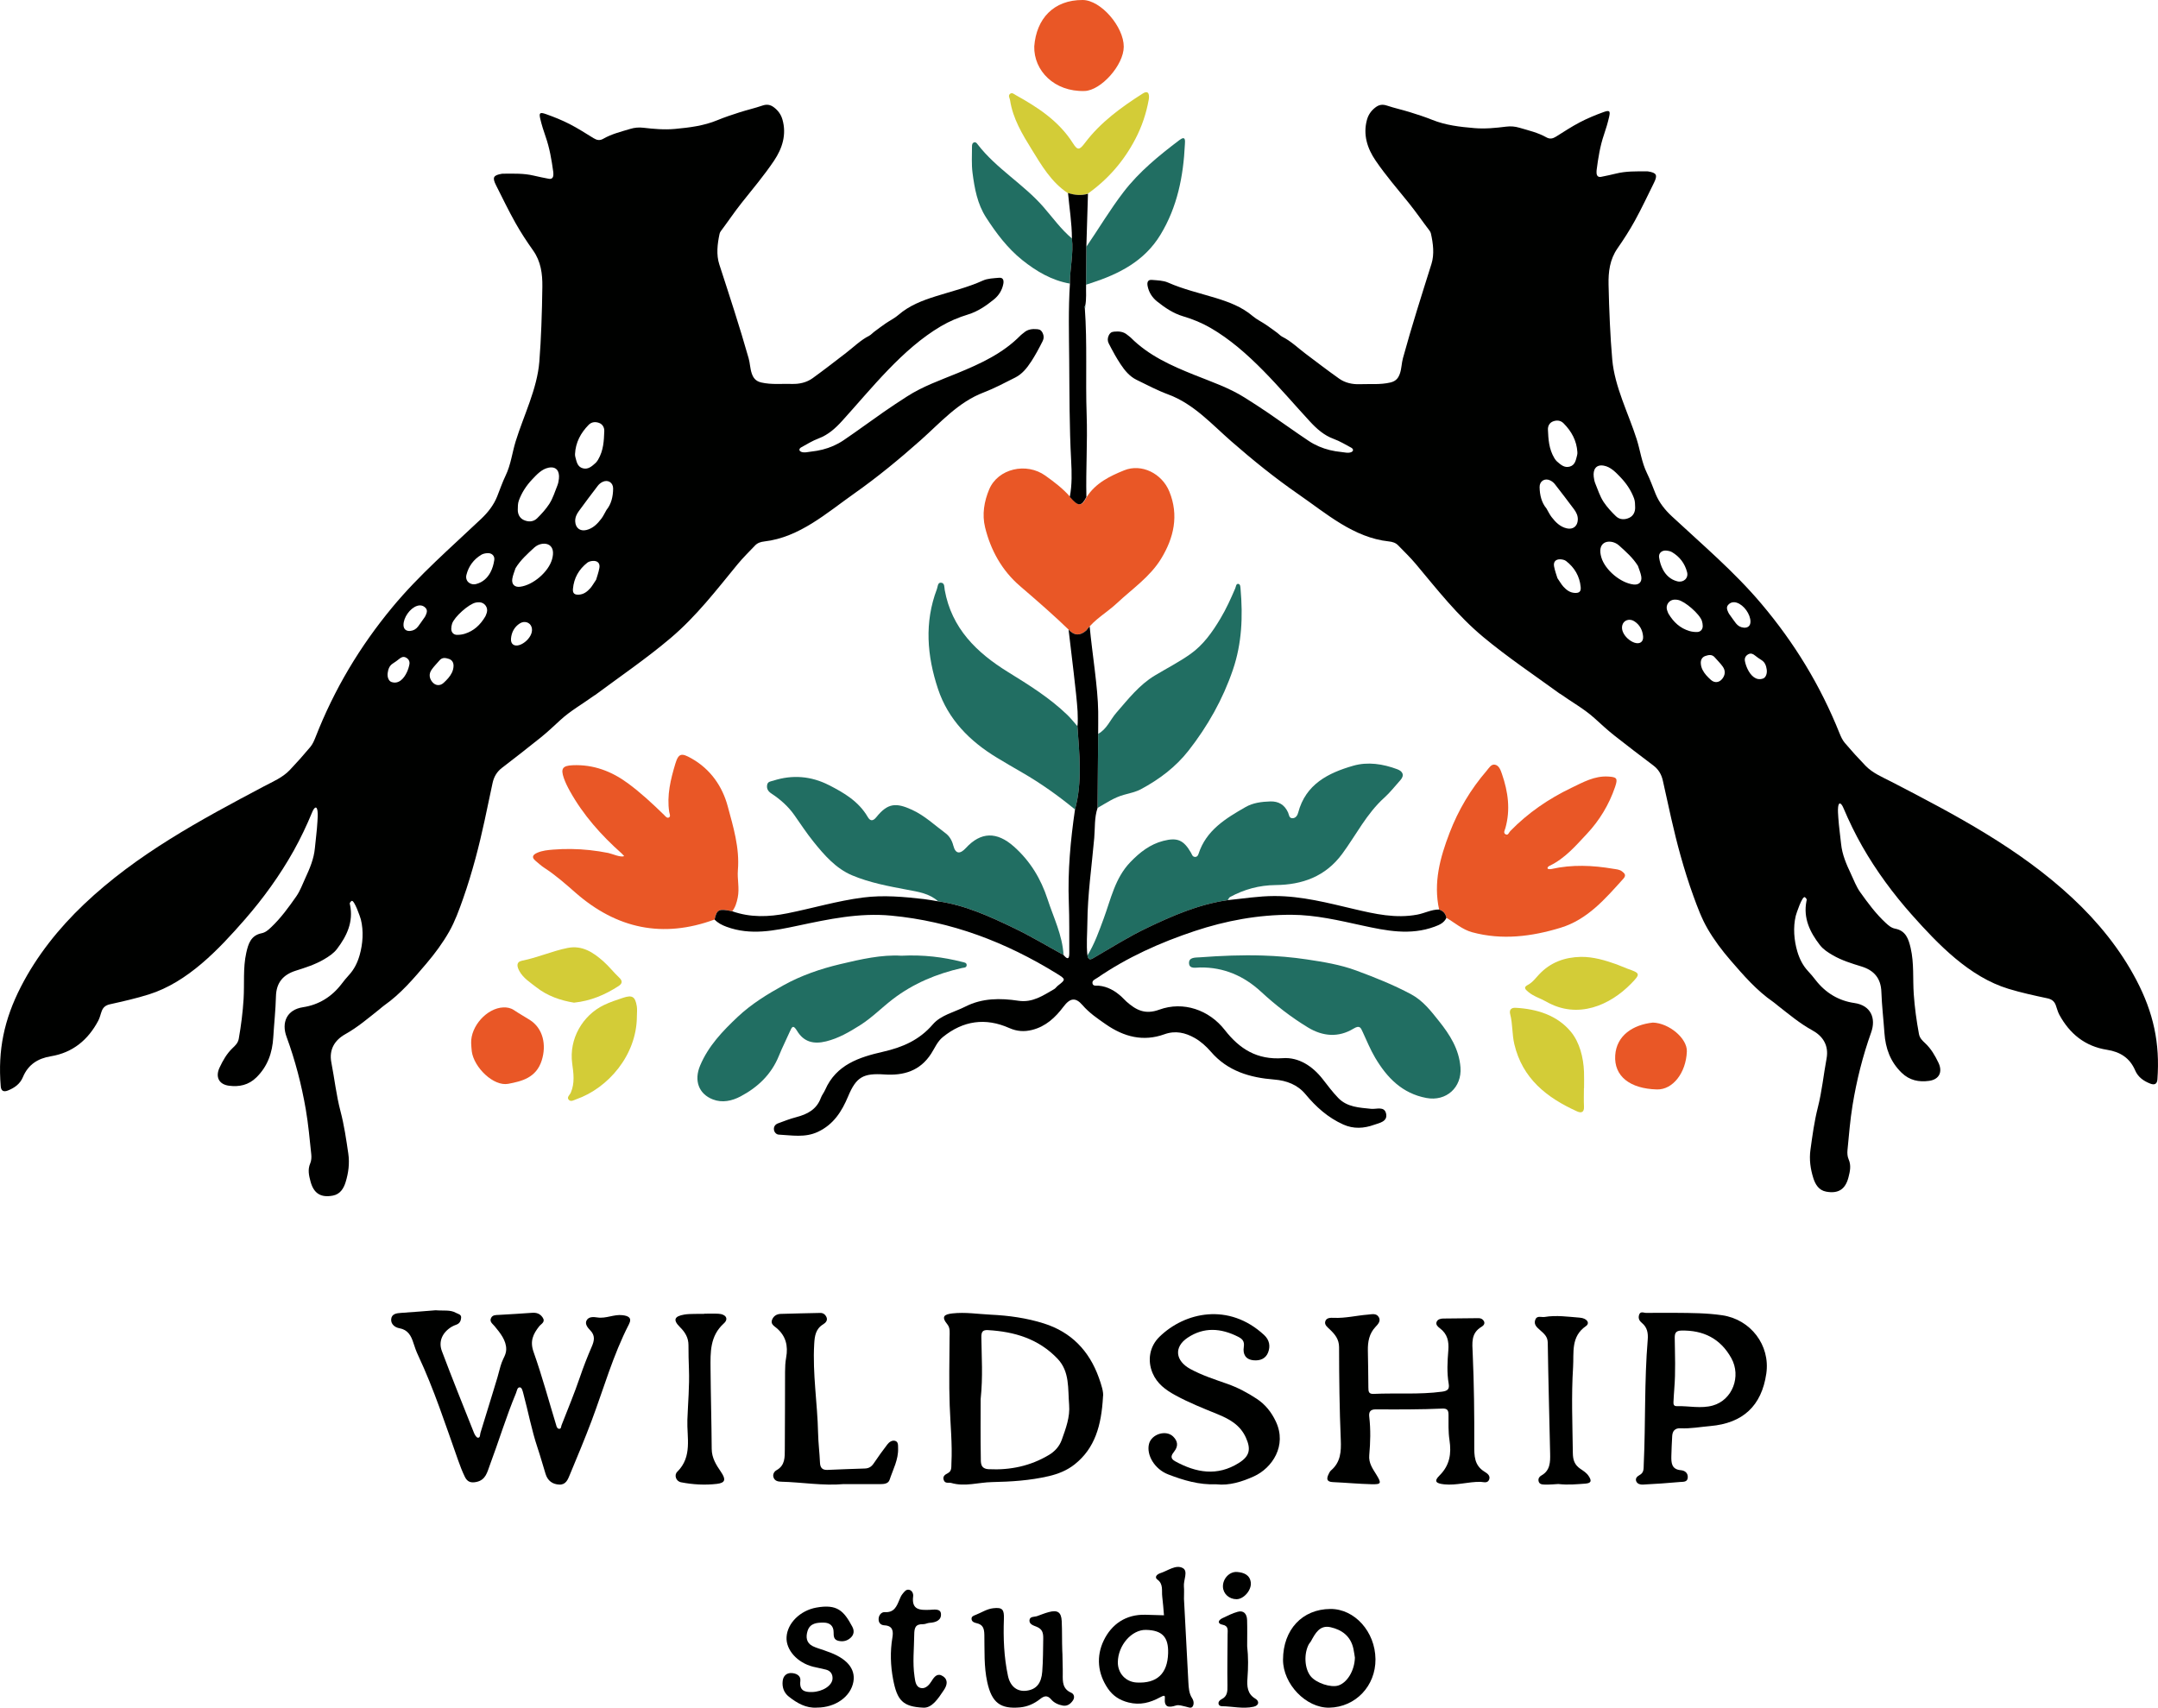 <?xml version="1.0" encoding="UTF-8"?><svg id="Layer_1" xmlns="http://www.w3.org/2000/svg" viewBox="0 0 2841.09 2248.58"><defs><style>.cls-1{fill:#e95726;}.cls-2{fill:#d3cc37;}.cls-3{fill:#000100;}.cls-4{fill:#216e62;}</style></defs><path class="cls-3" d="M573.56,1725.29c10.67.9,19.17-.9,26.74,3.4,2.7,1.53,7.15,1.91,6.81,6.4-.3,3.96-1.81,7.5-6.08,9.08-2.26.84-4.56,1.72-6.6,2.98-11.95,7.38-17.48,19.11-12.69,31.84,13.57,36.08,27.99,71.83,42.25,107.65,1.02,2.56,3.24,6.3,5.15,6.46,3.34.28,2.7-4.14,3.43-6.48,5.05-16.23,10.04-32.49,14.99-48.75,2.44-8.03,4.88-16.05,7.32-24.08,1.98-6.52,3.32-13.3,5.66-19.7,2.18-5.97,5.8-10.54,5.91-17.3.19-11.87-8.13-21.86-15.26-30.52-2.63-3.2-7.23-5.94-4.56-11.03,2.09-3.99,6.38-3.64,10.28-3.86,14.52-.82,29.05-1.66,43.55-2.73,5.8-.43,10.4,1.04,13.83,5.94,4.36,6.23-1.81,8.52-4.47,11.91-7.91,10.08-12.4,19.42-7.35,33.66,11.42,32.26,20.31,65.42,30.33,98.19.36,1.17,1.55,2.73,2.6,2.94,3.68.76,3.18-2.8,3.91-4.66,8.21-21.01,16.91-41.86,24.17-63.2,4.67-13.73,9.94-27.17,15.68-40.43,3.34-7.72,4.58-14.46-2.05-21.27-3.25-3.34-7.24-8.14-4.99-12.77,2.65-5.46,9.16-5.01,14.41-4.19,11.36,1.78,21.86-4.4,33.12-2.99,7.32.92,12.89,3.21,8.39,11.94-20.92,40.59-33.17,84.51-49.12,127.01-8.99,23.96-18.95,47.56-28.74,71.21-2.55,6.16-5.13,13.25-13.76,12.9-9.16-.37-15.39-5.14-18.14-14.01-3.57-11.52-6.78-23.17-10.61-34.6-7.78-23.22-12.2-47.31-18.57-70.89-.92-3.42-1.89-8.17-4.41-8.5-3.77-.49-4.05,4.44-5.33,7.51-13.05,31.27-22.78,63.74-34.67,95.42-3.17,8.45-5.12,18.81-17.08,21.5-7.46,1.68-12.25.18-15.54-6.53-3.59-7.32-6.42-14.86-9.16-22.59-16.37-46.18-31.51-92.86-52.36-137.35-2.46-5.25-4.48-10.76-6.22-16.3-3.02-9.63-7.21-17.53-18.58-19.56-5.98-1.06-11.29-5.45-10.74-11.89.62-7.12,7.11-7.92,13.28-8.32,15.94-1.03,31.85-2.39,45.27-3.43Z"/><path class="cls-3" d="M1856.33,1855.79c-7.1.05-14.2.07-21.28.07-7.91,0-15.81,0-23.72-.08-6.9-.07-9.46,2.97-8.66,9.75,2,16.87,1.51,33.81,0,50.65-.91,10.25,4.37,17.48,9.2,25.29,7.27,11.77,6.76,13.21-6.33,12.88-16.94-.43-33.85-2.04-50.79-2.79-8.48-.38-8.39-4.63-5.57-10.54.83-1.73,1.75-3.63,3.16-4.83,12.68-10.89,13.51-24.76,12.85-40.45-1.72-40.56-2.19-81.19-2.25-121.79-.02-10.68-5.47-16.98-12.11-23.38-3.14-3.03-7.45-6-6.05-10.67,1.52-5.07,7.25-4.8,11.29-4.63,15.15.65,29.81-3.07,44.74-4.25,5.24-.41,11.27-2.27,14.49,3.43,2.91,5.16-1.26,9.39-4.44,12.78-8.27,8.81-10.17,19.43-10,30.83.23,16.4.63,32.79.67,49.19.01,4.98.44,8.45,6.82,8.15,29.99-1.41,60.08,1.1,90.05-2.91,7.79-1.04,10.07-3.44,8.82-10.76-2.47-14.45-1.61-29.12-.45-43.52.97-12.18-1.16-21.68-11.09-29.22-2.48-1.89-5.86-4.64-4.29-8.44,1.38-3.36,5.14-4.33,8.57-4.38,15.53-.26,31.05-.29,46.58-.49,3.28-.04,5.77,1.42,7.14,4.04,1.7,3.28-.68,5.83-3.11,7.28-14.27,8.51-12.29,21.29-11.68,35.35,1.76,40.17,2.2,80.42,2.04,120.64-.06,13.97-.08,26.48,13.47,34.84,3.38,2.08,8.11,5.14,6.13,10.36-2.09,5.51-7.64,3.08-11.5,3.02-16-.21-31.58,4.97-47.65,3.29-11.42-1.19-13.66-4.27-6.22-11.64,13.59-13.48,15.83-28.81,13.13-46.66-1.66-10.93-1.22-22.21-1.27-33.34-.03-6.01-1.62-8.42-8.34-8.11-14.08.65-28.21.92-42.32,1.03Z"/><path class="cls-3" d="M1452.13,1839.42c-2.15,37.61-10.47,67.42-37.25,88.74-10.1,8.04-21.79,12.66-34.02,15.53-24.64,5.78-49.86,7.36-74.98,7.86-17.78.36-35.46,6.38-53.4,1.17-3.48-1.01-8.14,1.28-9.98-3.78-1.83-5.03,1.72-7.27,5.28-9.1,5.56-2.87,4.55-8.09,4.8-12.99,1.32-25.42-1.33-50.68-2.26-76.02-1.1-29.81-.29-59.7-.17-89.56.02-5.99,1.09-12.5-2.81-17.27-8.53-10.42-4.31-13.35,6.57-14.57,16.95-1.91,33.68.86,50.48,1.67,23.68,1.13,47.03,4.33,69.91,11.55,35.98,11.35,59.61,35.89,72.31,71.23,3.27,9.09,6.7,19.57,5.5,25.53ZM1291.06,1842.28c0,22.85-.28,49.68.2,76.49.12,6.75-1.08,15.24,10.46,15.8,28.25,1.38,54.77-4.14,79.24-18.76,7.61-4.54,13.77-11.16,16.89-19.89,5.32-14.91,11.06-30.02,9.69-46.16-1.77-20.93,1.07-43.46-15.13-60.54-25.08-26.44-56.94-35.78-91.66-37.78-6.97-.4-8.85,2.11-8.76,9.43.31,25.8,2.21,51.64-.93,81.4Z"/><path class="cls-3" d="M2206.52,1728.69c20.34.16,40.62.21,60.87,3.18,37.41,5.47,63.44,39.46,58.02,76.79-6.18,42.54-30.83,65.4-73.86,69.1-12.99,1.12-25.88,3.58-38.99,2.93-7.35-.36-10.67,3.44-11.05,10.32-.48,8.7-.93,17.4-1.11,26.1-.18,9.07.15,17.73,12.61,18.8,5.07.44,9.33,3.52,9,9.54-.35,6.42-6.1,5.6-9.95,5.95-16.35,1.49-32.75,2.6-49.15,3.43-3.15.16-7.11-.68-8.66-4.18-1.76-3.95,1.21-6.66,4.09-8.23,6.31-3.42,5.43-8.34,5.72-14.56,2.51-54.52.67-109.18,5.21-163.62.74-8.84-.55-16.42-7.61-22.21-3.33-2.73-4.98-5.83-3.9-10.12,1.51-6.05,6.21-3.09,9.56-3.14,13.06-.21,26.13-.08,39.2-.08ZM2204.3,1828.36c-.38,5.76-.87,11.52-1.09,17.28-.11,2.87-.09,6,4.23,5.88,15.89-.42,32.02,3.58,47.62-.83,25.75-7.28,37.67-38.36,24.25-62.45-14.33-25.72-36.77-36.9-65.91-36.21-7.57.18-8.63,3.89-8.55,10.01.28,22.1,1.27,44.22-.57,66.31Z"/><path class="cls-3" d="M1601.61,1954.46c-23.22.92-43.71-5.38-63.64-13.04-17.97-6.91-28.9-25.69-25.26-40.13,3.27-12.99,22.37-18.94,31.77-9.75,6.09,5.96,7.06,12.5,1.43,19.69-3.44,4.39-6.26,8.8,1.22,12.9,27.67,15.16,55.41,20.07,83.85,2.21,14.21-8.92,16.24-17.95,9.27-33.39-7.58-16.81-21.92-24.56-37.33-30.85-18.88-7.71-37.83-15.2-55.76-25.04-12.53-6.87-23.88-15.07-29.81-29.19-7-16.66-3.87-34.94,9.05-47.58,33.43-32.72,91.51-45.43,137.92-2.36,7.14,6.63,8.3,14.91,5.15,23-3.12,8-10.35,11.05-19.11,10.22-10.9-1.04-14.26-8.41-12.86-17.54,1.17-7.68-2.02-10.7-7.73-13.57-22.35-11.24-44.71-12.96-66.2,1.38-18.42,12.28-16.23,30.48,3.62,41.24,15.48,8.4,32.05,13.71,48.45,19.48,13.87,4.88,26.65,11.65,38.86,19.71,11.23,7.41,19.24,17.36,25.15,29.83,15.16,31.99-4.97,61.4-28.67,72.23-15.96,7.29-32.78,12.43-49.35,10.57Z"/><path class="cls-3" d="M1110.92,1954.17c-27.67,2.44-55.01-2.46-82.6-3.15-4.21-.11-7.89-1-9.68-4.98-1.92-4.27.52-8.41,3.66-10.14,11.57-6.39,10.84-17.35,10.94-27.74.32-33.89.15-67.79.33-101.68.03-6.28.29-12.66,1.42-18.81,2.83-15.53-.31-28.76-12.87-39.18-3.2-2.66-7.78-5.18-5.69-10.6,1.92-4.98,6.08-7.64,11.3-7.81,17.4-.57,34.81-.89,52.22-1.28,3.85-.09,6.61,2.21,8.04,5.24,2.05,4.32-.71,7.61-4.16,9.71-9.96,6.05-11.27,15.21-11.89,26-2.28,39.28,4.26,78.1,5.11,117.2.28,13.01,1.94,25.99,2.5,39.01.29,6.71,3.11,9.81,9.8,9.54,16.38-.66,32.77-1.39,49.16-1.84,5.39-.15,8.88-2.37,11.85-6.83,5.63-8.47,11.64-16.68,17.81-24.77,2.38-3.12,6.07-5.83,10.02-4.88,4.78,1.15,4.05,6.14,4.19,9.83.56,14.96-6.74,27.93-11.2,41.57-1.67,5.11-7.31,5.67-12.42,5.64-15.94-.08-31.88-.03-47.82-.03Z"/><path class="cls-3" d="M2051.5,1954.08c-4.4.22-11.16.93-17.89.72-3.03-.09-7.2-.2-8.04-4.66-.6-3.2.9-5.73,3.64-7.25,11.78-6.55,11.85-17.79,11.6-29.02-1.05-48.6-2.42-97.2-3.13-145.81-.12-8.2-4.83-11.83-9.92-16.44-3.71-3.36-8.75-7.04-6.66-13.4,2.18-6.65,8.13-3.39,12.49-4.12,15.46-2.59,30.87-.25,46.26.93,9.54.73,13.77,7.18,8.07,11.12-20.13,13.91-15.67,34.86-16.89,53.97-2.41,37.68-.78,75.41-.33,113.13.11,9.26,2.31,15.63,9.86,20.79,3.9,2.67,8.06,5.17,10.9,9.42,4.2,6.29,3.86,9.54-4.57,10.13-11.01.76-21.99,1.97-35.4.49Z"/><path class="cls-3" d="M927.02,1729.81c6.29,0,12.6-.28,18.88.06,9.7.53,13.74,6.69,7.12,12.66-18.49,16.68-17.73,38.04-17.56,59.48.27,35.28,1.29,70.56,1.53,105.84.08,11.96,5.91,21.09,12.2,30.27,6.74,9.84,5.83,14.45-5.31,15.76-15.68,1.84-31.69.94-47.22-2.08-6.87-1.33-9.37-9.57-5.05-13.83,20.28-19.99,12.51-45.37,13.35-68.43.8-22.11,2.86-44.27,2.06-66.46-.38-10.57-.65-21.15-.62-31.72.02-9.84-4.23-16.96-11.18-23.88-9.54-9.49-7.53-14.26,5.74-16.55,4.25-.73,8.65-.71,12.99-.84,4.36-.13,8.72-.03,13.08-.03v-.26Z"/><path class="cls-3" d="M1558.75,2105.23c1.87,35.55,3.82,72.7,5.79,109.85.39,7.26.8,14.69,4.86,20.93,2.48,3.81,2.63,7.94.83,10.9-2,3.3-6.31.79-9.46.21-4.27-.79-8.54-2.71-12.83-1.34-9.24,2.95-15.43,2.58-14.37-9.82.31-3.61-.85-3.99-6.23-1.06-13.13,7.15-26.3,10.68-41.65,6.83-11.65-2.92-20.47-8.73-26.92-18.08-13.78-19.97-15.74-42.66-5.68-63.54,10.34-21.46,29.14-34.55,54.8-33.88,8.18.21,16.35.47,24.52.7-.73-8.16-1.22-16.35-2.27-24.47-1.01-7.82,1.83-16.69-6.5-22.66-2.89-2.07-2.05-5.09,1.09-6.98.83-.5,1.7-.99,2.61-1.27,9.97-3.08,20.63-11.83,29.85-6.8,7.43,4.05.68,15.95,1.47,24.34.45,4.8.08,9.68.08,16.14ZM1537.87,2176.98c.66-21.44-7.78-30.36-29.17-30.83-18.75-.41-36.78,20.29-37.02,42.5-.16,14.64,10.39,26.03,24.83,26.81,26.6,1.42,40.54-11.55,41.36-38.48Z"/><path class="cls-3" d="M1810.86,2184.65c.36,35.3-26.22,63.25-60.8,63.92-30.48.6-60.99-31.06-60.91-63.17.11-39.57,25.33-66.59,62.35-66.81,31.93-.18,58.99,29.93,59.36,66.06ZM1783.76,2182.67c-.36-2.18-.95-7.08-1.99-11.87-3.6-16.5-15.21-24.82-30.05-28.17-14.37-3.23-20.17,8.21-25.94,18.71-.7,1.28-1.89,2.28-2.58,3.56-6.83,12.64-5.78,32.03,2.21,42.12,7.19,9.09,26.87,15.64,36.83,12.27,11.31-3.83,21.02-19.17,21.53-36.63Z"/><path class="cls-3" d="M1398.55,2174.05c.05,1.31.11,2.62.19,3.92,0,8.86.55,17.59.42,26.46-.14,9.91-.34,19.47,11.04,24.41,4.04,1.75,4.91,6.35,2.46,10.03-3.02,4.53-7.31,8.02-13.38,6.96-5.86-1.02-11.67-3.71-15.19-7.94-5.38-6.47-9.92-4.5-14.77-.68-7.79,6.15-16.54,10.07-26.29,10.98-25.87,2.4-37.31-6.02-43.3-33.36-4.47-20.41-3.4-41.48-3.8-62.23-.17-8.98-2.17-13.52-10.55-15.38-2.93-.65-5.81-1.84-6.27-5.12-.52-3.75,2.98-4.76,5.47-5.73,7.62-2.99,14.53-7.75,22.95-8.73,12.39-1.45,14.59,1.8,14.14,14.16-.92,25.07.08,50.23,5.33,74.82,3.12,14.65,12.71,21.17,24.53,19.61,13-1.71,19.46-9.75,20.63-25.14,1.1-14.47,1.07-28.95,1.3-43.45.13-8.02-1.37-12.66-8.96-15.7-3.74-1.5-9.42-3.13-9.18-8.19.27-5.74,6.48-4.41,10.26-5.8,4.98-1.83,9.93-3.8,15.04-5.19,11.66-3.17,16.61-.03,17.18,11.94.63,13.13.22,26.24.74,39.37Z"/><path class="cls-3" d="M1075.58,2248.49c-14.58.97-26.22-5.96-37-14.4-6.47-5.06-9.11-12.38-8.15-20.71.8-6.91,5.31-10.7,11.71-10.39,5.91.29,12.41,3.19,11.56,10.35-1.5,12.73,5.43,14.93,15.46,14.64,13.94-.41,26.53-8.53,26.91-17.67.25-5.99-2.71-10.26-8.63-11.83-5.59-1.48-11.32-2.41-16.93-3.82-20.83-5.24-35.96-22.19-34.98-39.02,1.09-18.63,18.25-35.06,39.15-38.84,27.7-5,36.27,4.39,47.38,25.08,2.74,5.1,2.51,10.34-2.11,14.6-4.64,4.27-10.17,5.5-16.21,4.07-6.15-1.46-6.26-6.15-6.26-11.37,0-8.19-4.88-12.48-12.77-12.59-8.92-.12-18.27.53-21.51,10.93-2.41,7.73-1.86,15.69,6.66,19.98,4.72,2.37,9.97,3.68,14.98,5.47,1.37.49,2.71,1.06,4.08,1.52,25.52,8.6,37.68,22.61,34.62,39.93-3.48,19.69-23.74,34.09-47.96,34.05Z"/><path class="cls-3" d="M1215.86,2248.57c-27.33-1.17-34.77-9.5-40.05-37.37-3.4-17.96-4.04-36.51-.94-54.87,1.42-8.43.64-15.6-10.48-16.19-5.22-.28-7.91-3.67-7.65-8.67.26-4.94,3.8-9,8.24-8.71,12.16.8,15.51-7.5,19.09-16.2,1.1-2.66,2.24-5.47,4.05-7.64,2.37-2.85,4.81-6.84,9.36-5.43,3.67,1.14,5.13,5.33,4.74,8.36-2.35,18.24,8.94,18.36,21.94,17.88,5.19-.19,13.93-2,14.64,5.04.88,8.66-6.79,11.66-14.91,12.09-2.85.15-5.66,1.85-8.47,1.78-10.27-.25-11.71,4.61-11.8,14.19-.17,18.31-2.34,36.61.42,54.88.93,6.15,1.54,13.89,8.87,15.07,5.85.95,10.54-4.23,13.63-9.3,3.61-5.91,7.84-11.07,14.96-6.27,7.25,4.88,5.23,12.03,1.24,18.05-7.8,11.77-15.76,23.71-26.88,23.31Z"/><path class="cls-3" d="M1652.79,2236.77c-10.78-6.34-11.24-16.51-10.46-26.92,1.06-14.09,1.22-28.11-.39-42.18,0-11.49.26-22.98-.09-34.46-.25-8.27-4.61-13.05-12.38-10.9-6.95,1.92-13.6,5.32-20.21,8.47-6.02,2.86-6.47,7.29.26,8.57,8.2,1.56,6.69,7.34,6.67,12.77-.05,22.38-.59,44.77-.19,67.15.14,7.89-.11,14.36-7.66,18.11-6.37,3.17-4.77,9.22.17,9.27,13.94.13,27.88,3.78,41.82.71,7.51-1.66,7.77-7.45,2.45-10.58Z"/><path class="cls-3" d="M1627.95,2105.75c9.42.01,20.02-11.96,18.76-22.11-1.25-10.1-9.41-13.02-17.83-13.73-10.24-.87-19.1,8.82-18.84,19.35.23,9.25,8.08,16.48,17.9,16.49Z"/><path class="cls-3" d="M1467.41,466.6c-2.69-4.72-5.24-9.52-7.7-14.35-1.75-3.44-1.67-6.92-.04-10.45,1.43-3.1,3.25-4.76,7.07-5.11,6.58-.62,12.53-.06,17.68,4.45,1.36,1.19,2.97,2.11,4.24,3.39,23.6,23.71,53.36,36.95,83.69,49.12,22.67,9.09,45.89,16.93,66.69,30.11,10.29,6.51,20.55,13.08,30.6,19.95,17.88,12.21,35.41,24.96,53.44,36.94,8.44,5.61,17.86,9.59,27.69,12,4.94,1.21,9.97,2.03,15.03,2.52,4.28.42,9.28,1.93,13.43.08.98-.44,1.85-1.26,2.07-2.31.29-1.4-1.13-2.8-2.27-3.41-7.57-4.06-15.02-8.62-23.04-11.55-12.85-4.69-22.45-13.28-31.42-23-39.37-42.63-79.8-93.71-130.91-123.25-11.28-6.52-23.41-11.52-36.12-15.27-12.64-3.74-23.73-11.18-34.01-19.37-6.45-5.14-10.98-11.97-12.64-20.38-1.08-5.45.62-8.59,5.6-8.15,7.17.62,14.9.68,21.27,3.5,20.01,8.85,41.2,13.71,61.96,20.04,17.84,5.44,35.1,11.79,49.62,24.18,5.11,4.36,11.41,7.31,17.04,11.11,5.22,3.52,10.28,7.29,15.36,11.01,2.17,1.59,3.99,3.79,6.34,4.96,11.45,5.69,20.47,14.64,30.52,22.21,14.77,11.12,29.44,22.39,44.53,33.06,7.94,5.61,17.64,7.62,27.1,7.25,13.43-.53,26.87.95,40.38-2.25,7.74-1.83,10.66-6.43,12.57-12.21,2.09-6.33,2.09-13.33,3.86-19.8,11.53-42.11,24.46-82.48,37.53-124.06,4-12.72,2.27-26.88-.76-40.26-.29-1.27-.98-2.55-1.78-3.6-9.34-12.17-17.94-24.85-27.63-36.81-14.7-18.15-29.98-35.9-43.19-55.19-11.13-16.25-16.95-34.4-11.55-53.99,1.87-6.78,5.63-12.06,11.23-16.34,4.76-3.64,9.35-4.25,15.12-2.33,9.86,3.29,20.07,5.5,30,8.58,9.91,3.08,19.83,6.26,29.44,10.13,17.92,7.22,36.71,9.34,55.7,10.94,14.02,1.18,27.88-.19,41.71-1.92,5.99-.75,11.59-.31,17.36,1.39,12.14,3.57,24.54,6.41,35.67,12.7,4.62,2.61,8.46,1.68,12.62-.92,10.36-6.46,20.57-13.24,31.37-18.88,9.97-5.2,20.46-9.57,31.05-13.4,8.1-2.93,9.34-1.7,7.57,6.14-1.79,7.92-4.15,15.74-6.78,23.43-5.16,15.09-7.62,30.71-9.66,46.43-.17,1.34-.18,2.72-.13,4.07.16,3.97,2.28,5.87,6.08,5.11,6.64-1.32,13.26-2.73,19.83-4.35,12.89-3.19,26.01-2.84,39.12-2.87.9,0,1.82-.07,2.7.08,11.35,1.82,12.94,4.73,7.83,15.06-8.21,16.62-16.09,33.42-25.01,49.66-6.93,12.63-14.79,24.83-23.02,36.67-10.14,14.57-12.09,30.87-11.73,47.79.37,17.14.93,34.27,1.76,51.39.76,15.78,1.71,31.55,3.11,47.28,3.2,35.89,21.21,70.51,32.09,104.57,4.77,14.92,6.59,30.69,13.64,44.97,4.36,8.84,7.63,18.21,11.37,27.36,4.71,11.5,12.38,21.03,21.27,29.31,40.33,37.54,82.17,72.89,117.89,115.19,43.78,51.84,77.75,107.74,102.84,170.3,1.82,4.54,3.92,9.26,7.03,12.93,8.75,10.32,17.86,20.37,27.27,30.09,9.63,9.94,22.49,15.1,34.47,21.3,84.13,43.57,167.94,87.59,238.04,152.99,33.47,31.23,62.9,67.38,84.17,108.05,22.41,42.83,31.15,82.93,27.63,130.7-.44,5.98-3.66,7.78-9.36,5.57-8.72-3.38-16.08-8.46-19.91-17.39-7.05-16.44-19.71-24.47-37.16-27.19-28.76-4.48-49.18-21.11-62.82-46.37-2.12-3.92-3.03-8.47-4.68-12.66-1.94-4.96-5.31-7.53-10.91-8.73-17.24-3.67-34.54-7.41-51.38-12.55-51.1-15.57-92.22-58.21-127-97.33-24.42-27.47-46.81-57.76-65.19-89.94-9.4-16.46-17.63-33.47-25.02-50.92-2.57-6.08-6.05-8.8-6.92-1.16-.52,4.62-.04,9.5.26,14.13.75,11.57,2.47,23.01,3.65,34.53,1.44,14.08,6.94,26.73,12.96,39.45,3.86,8.15,6.94,16.69,12.2,24.06,10.17,14.26,20.57,28.38,33.52,40.36,3.69,3.42,7.36,6.68,12.54,7.67,14.06,2.69,17.63,13.71,20.37,25.55,4.64,20.04,2.65,40.5,4.07,60.74,1.24,17.62,3.63,35.06,6.85,52.43,1.02,5.51,4.67,8.8,8.18,12.09,7.78,7.29,12.93,16.22,17.44,25.62,5.84,12.17,1.1,22.13-12.27,23.96-13.4,1.83-25.76-.53-36.28-10.78-14.89-14.5-21.12-32.18-22.53-52.27-1.26-18.05-3.41-36.06-4.03-54.13-.62-18.04-9.76-28.37-26.25-33.45-12.96-3.99-25.89-7.92-37.78-14.84-6.37-3.71-12.47-7.61-16.92-13.37-13.13-16.95-22.04-35.34-17.71-57.71.17-.88.55-1.93.24-2.63-.46-1.04-1.33-2.05-2.29-2.66-3.51-2.05-11.35,21.82-12,24.49-3.67,15.2-2.33,32.23,2.11,47.18,2.84,9.55,7.3,18.51,14.32,25.95,3.41,3.62,6.59,7.48,9.64,11.42,13.06,16.87,30.37,27.35,51.14,30.3,21.58,3.07,28.73,19.99,22.05,38.68-11.11,31.12-19.15,63.21-24.48,95.83-3.2,19.59-4.75,39.46-6.69,59.24-.38,3.92-.09,8.4,1.47,11.92,3.64,8.2,1.85,16.08-.18,23.94-4.06,15.72-13.35,21.68-29.27,18.78-9.68-1.76-14.31-9.42-16.93-17.68-3.83-12.08-5.61-24.59-3.84-37.43,2.58-18.78,5.08-37.46,9.79-55.99,5.34-20.99,7.46-42.77,11.42-64.13,3.21-17.36-4.86-29.61-18.73-37.2-16.47-9.01-30.53-20.93-45.13-32.29-2.14-1.67-4.14-3.53-6.37-5.07-21.83-15.05-39.03-34.98-56.15-54.76-11.19-12.93-21.66-26.82-30.22-41.58-7.88-13.56-13.43-28.62-18.82-43.45-6.32-17.4-11.82-35.14-16.82-52.98-9.12-32.54-15.94-65.62-23.27-98.55-1.87-8.42-5.74-14.92-12.56-20.07-17.28-13.07-34.56-26.15-51.55-39.61-8.85-7.01-17.18-14.71-25.54-22.31-13.81-12.55-30.17-21.46-45.23-32.21-.36-.26-.83-.38-1.2-.64-32.87-23.94-68.26-47.65-100.1-74.13-34.44-28.65-60.54-62.3-89.09-96.39-7.22-8.62-15.39-16.44-23.23-24.54-3.28-3.39-7.43-4.67-12.18-5.17-46.42-4.92-82.42-36.76-119.25-62.22-30.72-21.24-59.8-44.78-87.92-69.32-26.3-22.95-49.77-49.56-83.3-61.98-14.37-5.32-28.04-12.57-41.85-19.31-9.01-4.4-15.57-12.35-20.98-20.57-2.77-4.21-5.39-8.53-7.89-12.91ZM2111.45,661.29c4.45,6.63,10.33,13,16.03,18.49,4.98,4.79,11.79,4.82,17.75,1.9,5.16-2.53,7.61-7.67,7.52-13.48-.06-4.01-.11-8.28-1.47-11.96-3.84-10.41-10.08-19.71-17.74-27.7-6.14-6.39-12.96-13.79-22.11-15.4-10.27-1.81-14.31,5.09-13.22,14.6.35,3.1.97,6.3,2.17,9.15,3.31,7.91,5.82,16.31,10.52,23.55.18.28.37.57.56.85ZM2035.96,669.51c2.54,4.33,4.26,8.07,6.71,11.25,5.26,6.84,11.27,12.97,20.11,14.97,8.29,1.87,14.14-2.94,14.47-11.4.21-5.27-1.96-9.68-4.94-13.68-8.33-11.15-16.74-22.23-25.32-33.19-1.6-2.04-3.89-3.82-6.24-4.93-7.1-3.36-13.94,1.07-13.81,8.89.18,10.58,2.64,20.5,9.01,28.08ZM2156.42,745.14c-6.65-10.71-15.91-18.75-24.89-26.88-6.22-5.63-15.21-6.42-20.01-3.05-4.75,3.34-5.9,9.76-3.32,18.63,4.82,16.57,25.38,33.89,42.53,35.8,6.99.78,11.23-3.27,10.06-10.53-.77-4.77-2.87-9.32-4.37-13.97ZM2046.48,603.43c.57.73,1.72,2.76,3.38,4.22,4.76,4.17,9.7,8.74,16.74,6.75,7.31-2.06,8.1-8.94,9.72-14.97.34-1.28.45-2.69.37-4.02-.91-15.14-7.72-27.51-18.21-38.05-3.94-3.96-8.95-4.34-13.83-2.5-4.71,1.78-6.95,6.24-6.74,10.84.59,12.58,1.11,25.29,8.57,37.73ZM2196.6,808.05c6.98,11.65,15.63,19.18,27.28,22.75,3.35,1.03,7.04,1.49,10.55,1.39,4.5-.13,7.37-3.56,7.28-8.03-.04-2.21-.4-4.5-1.09-6.6-2.95-9-22.23-25.86-31.51-27.64-1.74-.33-3.58-.5-5.33-.32-6.64.68-10.99,7.21-9.09,13.58.64,2.14,1.62,4.18,1.89,4.88ZM2189.58,750.47c3.92,7.14,9.95,12.78,18.62,14.98,8.1,2.05,15-4.04,12.92-12.07-2.94-11.38-9.69-20.33-19.87-26.35-2.23-1.32-5.14-1.84-7.78-2.04-5.71-.43-10.06,3.43-9.21,9.02.87,5.77,2.58,11.48,5.32,16.46ZM2050.44,761.34c3.62,5.23,5.37,8.46,7.78,11.08,3.98,4.35,8.51,7.92,14.9,8.3,5.96.35,8.5-1.75,7.91-7.76-1.38-14.19-8.04-25.6-19.24-34.24-1.96-1.51-4.99-2.15-7.56-2.25-6.07-.24-9.38,3.29-8.23,9.39,1.15,6.09,3.4,11.98,4.44,15.48ZM2241.38,881.84c2.49,5.16,6.74,9.49,11.03,13.38,4.96,4.49,11.09,3.62,15.04-1.41,3.94-5.01,4.46-10.64.59-16.1-3.07-4.34-7.01-8.07-10.49-12.12-3.6-4.18-7.95-3.32-12.31-1.85-4.41,1.5-6.23,5.13-6.08,9.41.11,3.15.93,6.03,2.21,8.68ZM2276.51,808.43c4.17,5.81,6.43,9.2,8.96,12.39,2.62,3.31,6.05,5.31,10.4,5.66,5.35.42,8.66-2.5,8.69-7.86.05-9.81-8.68-22.01-17.99-25.01-4.22-1.36-8.14-.6-11.2,2.68-3.02,3.24-1.52,6.77,0,10.11.74,1.63,1.8,3.12,1.15,2.03ZM2300.66,880.8c4.03,8.47,11.1,16.09,20.56,12.62,3.41-1.25,5.52-6.34,4.76-11.7-.71-4.96-2.2-9.61-6.87-12.54-3.02-1.89-5.98-3.92-8.74-6.16-2.68-2.18-5.41-3.25-8.62-1.54-3.55,1.9-5.22,5.05-4.5,8.96.57,3.1,1.73,6.8,3.42,10.36ZM2136.51,831.83c2.59,6.66,9.4,12.48,15.35,14.43,6.92,2.27,11.97-.96,11.34-8.32-.71-8.3-4.57-15.55-11.83-20.05-6.1-3.78-13.58-1.4-15.47,5.13-.85,2.93-.51,5.95.6,8.81Z"/><path class="cls-3" d="M1357.37,476.36c-5.34,8.27-11.82,16.28-20.79,20.76-13.75,6.87-27.36,14.23-41.68,19.69-33.42,12.73-56.64,39.54-82.73,62.73-27.9,24.8-56.76,48.6-87.29,70.12-36.59,25.8-72.31,57.96-118.68,63.3-4.74.55-8.88,1.86-12.13,5.28-7.76,8.17-15.86,16.07-23,24.75-28.23,34.34-54.03,68.23-88.2,97.19-31.59,26.77-66.77,50.8-99.42,75.04-.36.27-.83.39-1.19.65-14.97,10.89-31.25,19.95-44.94,32.62-8.3,7.68-16.55,15.45-25.34,22.54-16.86,13.61-34.02,26.85-51.18,40.08-6.77,5.22-10.57,11.76-12.37,20.19-7.03,32.99-13.55,66.13-22.38,98.75-4.84,17.88-10.17,35.67-16.34,53.13-5.25,14.88-10.67,29.98-18.42,43.62-8.43,14.83-18.77,28.82-29.84,41.85-16.94,19.93-33.95,40.01-55.65,55.26-2.22,1.56-4.2,3.44-6.33,5.13-14.5,11.49-28.45,23.53-44.84,32.7-13.8,7.72-21.76,20.04-18.39,37.37,4.15,21.32,6.47,43.09,12,64.02,4.88,18.48,7.55,37.13,10.3,55.89,1.88,12.82.22,25.34-3.5,37.46-2.54,8.28-7.1,15.98-16.77,17.83-15.9,3.05-25.24-2.83-29.44-18.51-2.1-7.85-3.97-15.7-.4-23.94,1.53-3.53,1.78-8.02,1.36-11.93-2.12-19.76-3.85-39.62-7.22-59.18-5.63-32.57-13.96-64.59-25.35-95.61-6.84-18.63.15-35.62,21.7-38.88,20.74-3.14,37.95-13.78,50.86-30.77,3.01-3.96,6.16-7.85,9.54-11.5,6.96-7.5,11.34-16.5,14.08-26.08,4.3-14.99,5.49-32.03,1.68-47.2-.67-2.66-8.73-26.46-12.22-24.38-.96.61-1.82,1.63-2.27,2.68-.31.71.09,1.75.27,2.63,4.53,22.33-4.21,40.81-17.18,57.87-4.4,5.79-10.47,9.76-16.8,13.52-11.82,7.03-24.72,11.07-37.64,15.18-16.44,5.23-25.49,15.64-25.95,33.69-.45,18.07-2.44,36.1-3.54,54.16-1.22,20.11-7.29,37.84-22.05,52.47-10.43,10.34-22.76,12.82-36.18,11.11-13.38-1.71-18.21-11.63-12.48-23.85,4.42-9.44,9.49-18.42,17.2-25.77,3.48-3.32,7.09-6.65,8.07-12.16,3.07-17.39,5.3-34.86,6.38-52.49,1.24-20.25-.94-40.69,3.52-60.77,2.63-11.86,6.1-22.91,20.14-25.73,5.17-1.04,8.81-4.33,12.47-7.78,12.84-12.1,23.11-26.31,33.15-40.66,5.19-7.42,8.19-15.99,11.98-24.17,5.91-12.77,11.3-25.47,12.6-39.56,1.07-11.53,2.69-22.99,3.33-34.57.26-4.63.7-9.51.13-14.13-.93-7.63-4.39-4.88-6.91,1.22-7.23,17.51-15.3,34.6-24.55,51.14-18.09,32.34-40.21,62.84-64.37,90.53-34.42,39.44-75.15,82.45-126.11,98.48-16.8,5.29-34.06,9.18-51.27,13.01-5.59,1.24-8.94,3.85-10.83,8.82-1.61,4.21-2.48,8.77-4.56,12.7-13.41,25.38-33.67,42.2-62.39,46.94-17.43,2.88-30.01,11.03-36.91,27.53-3.74,8.96-11.06,14.11-19.75,17.57-5.68,2.26-8.92.49-9.41-5.48-3.95-47.74,4.42-87.91,26.44-130.95,20.9-40.85,50-77.27,83.19-108.81,69.5-66.03,152.91-110.81,236.64-155.15,11.93-6.32,24.75-11.59,34.28-21.62,9.32-9.81,18.34-19.94,27-30.33,3.08-3.7,5.13-8.44,6.91-12.99,24.53-62.78,57.98-118.99,101.29-171.23,35.34-42.62,76.85-78.35,116.84-116.26,8.81-8.35,16.4-17.95,21-29.5,3.66-9.18,6.84-18.58,11.13-27.46,6.92-14.35,8.6-30.13,13.23-45.09,10.57-34.16,28.27-68.94,31.14-104.86,1.26-15.74,2.06-31.53,2.68-47.31.67-17.13,1.08-34.27,1.29-51.41.21-16.93-1.89-33.2-12.16-47.68-8.34-11.76-16.31-23.88-23.36-36.45-9.06-16.16-17.1-32.89-25.46-49.43-5.19-10.29-3.64-13.21,7.7-15.13.88-.15,1.8-.1,2.7-.1,13.11-.08,26.23-.55,39.15,2.52,6.58,1.56,13.22,2.91,19.87,4.17,3.81.72,5.91-1.19,6.04-5.16.04-1.35.02-2.73-.16-4.07-2.18-15.7-4.78-31.29-10.08-46.34-2.7-7.66-5.13-15.46-6.99-23.36-1.84-7.82-.61-9.06,7.51-6.2,10.62,3.73,21.15,8,31.17,13.12,10.85,5.54,21.12,12.23,31.54,18.59,4.19,2.56,8.03,3.46,12.63.8,11.07-6.4,23.44-9.35,35.55-13.02,5.75-1.75,11.35-2.24,17.35-1.54,13.85,1.6,27.71,2.85,41.72,1.54,18.98-1.77,37.75-4.07,55.6-11.45,9.58-3.96,19.47-7.23,29.35-10.4,9.9-3.17,20.1-5.48,29.92-8.85,5.75-1.98,10.35-1.4,15.14,2.19,5.63,4.22,9.44,9.47,11.37,16.23,5.58,19.54-.08,37.74-11.06,54.09-13.04,19.41-28.16,37.3-42.69,55.58-9.58,12.05-18.06,24.81-27.29,37.06-.79,1.05-1.48,2.34-1.75,3.61-2.9,13.41-4.5,27.59-.39,40.27,13.45,41.46,26.74,81.71,38.65,123.72,1.83,6.45,1.89,13.45,4.04,19.76,1.96,5.77,4.92,10.33,12.68,12.1,13.54,3.08,26.97,1.47,40.4,1.88,9.47.29,19.15-1.81,27.03-7.49,14.99-10.81,29.56-22.21,44.23-33.46,9.98-7.66,18.93-16.69,30.32-22.48,2.34-1.19,4.15-3.41,6.3-5.02,5.05-3.77,10.07-7.58,15.26-11.15,5.59-3.85,11.86-6.85,16.93-11.26,14.41-12.52,31.61-19.03,49.4-24.63,20.7-6.52,41.84-11.57,61.77-20.6,6.35-2.88,14.08-3.01,21.24-3.69,4.97-.48,6.7,2.65,5.68,8.1-1.59,8.42-6.05,15.3-12.45,20.5-10.21,8.29-21.23,15.83-33.83,19.68-12.67,3.87-24.75,8.98-35.98,15.6-50.84,30-90.81,81.45-129.79,124.43-8.89,9.8-18.41,18.47-31.21,23.28-7.99,3-15.4,7.63-22.93,11.76-1.14.62-2.54,2.03-2.24,3.43.22,1.05,1.1,1.87,2.09,2.29,4.16,1.81,9.15.26,13.43-.2,5.05-.54,10.07-1.41,15-2.66,9.81-2.49,19.19-6.57,27.58-12.25,17.92-12.14,35.33-25.05,53.1-37.42,9.99-6.96,20.19-13.62,30.42-20.23,20.69-13.36,43.83-21.42,66.42-30.71,30.22-12.44,59.86-25.95,83.24-49.88,1.26-1.29,2.86-2.22,4.21-3.42,5.11-4.56,11.05-5.17,17.64-4.61,3.82.32,5.66,1.97,7.12,5.05,1.66,3.52,1.78,7,.06,10.45-2.42,4.86-4.92,9.68-7.57,14.42-2.46,4.41-5.03,8.74-7.77,12.98ZM723.45,663.06c4.64-7.28,7.07-15.7,10.31-23.64,1.17-2.87,1.76-6.07,2.09-9.17,1-9.52-3.1-16.38-13.35-14.48-9.14,1.69-15.89,9.15-21.97,15.6-7.59,8.05-13.74,17.41-17.49,27.86-1.32,3.69-1.33,7.96-1.36,11.97-.04,5.8,2.46,10.92,7.64,13.41,5.99,2.87,12.8,2.78,17.74-2.06,5.65-5.54,11.47-11.96,15.86-18.63.19-.28.37-.57.55-.86ZM807.21,643.29c.06-7.82-6.82-12.18-13.89-8.76-2.34,1.13-4.62,2.93-6.19,4.99-8.48,11.03-16.79,22.19-25.02,33.42-2.95,4.02-5.07,8.45-4.82,13.72.41,8.45,6.31,13.21,14.58,11.26,8.82-2.08,14.78-8.27,19.98-15.15,2.42-3.2,4.1-6.96,6.61-11.31,6.3-7.64,8.67-17.58,8.75-28.16ZM674.45,762.18c-1.11,7.27,3.17,11.29,10.16,10.44,17.13-2.07,37.54-19.57,42.2-36.19,2.5-8.89,1.29-15.3-3.49-18.59-4.83-3.33-13.82-2.46-19.98,3.23-8.9,8.21-18.08,16.33-24.64,27.11-1.46,4.66-3.52,9.23-4.24,14.01ZM795.56,567.66c.17-4.61-2.11-9.04-6.84-10.78-4.9-1.8-9.91-1.37-13.81,2.62-10.39,10.64-17.09,23.07-17.86,38.22-.07,1.33.05,2.73.41,4.01,1.68,6.02,2.53,12.89,9.85,14.89,7.05,1.92,11.95-2.69,16.68-6.91,1.65-1.47,2.78-3.52,3.34-4.25,7.35-12.51,7.75-25.22,8.23-37.8ZM640.93,806.56c1.85-6.38-2.57-12.87-9.21-13.49-1.75-.16-3.59.02-5.32.37-9.26,1.86-28.38,18.9-31.25,27.93-.67,2.11-1,4.4-1.03,6.61-.05,4.48,2.86,7.87,7.36,7.96,3.51.07,7.19-.42,10.53-1.48,11.62-3.68,20.2-11.28,27.08-23,.27-.7,1.23-2.75,1.85-4.89ZM650.75,737.29c.79-5.59-3.59-9.42-9.3-8.93-2.64.22-5.54.78-7.76,2.11-10.13,6.11-16.79,15.12-19.63,26.53-2,8.05,4.95,14.08,13.03,11.95,8.65-2.28,14.63-7.98,18.49-15.15,2.69-5,4.35-10.73,5.17-16.51ZM789.11,747.89c1.09-6.1-2.25-9.6-8.32-9.31-2.57.12-5.59.79-7.54,2.32-11.12,8.74-17.67,20.21-18.93,34.41-.53,6.01,2.03,8.09,7.98,7.69,6.39-.44,10.88-4.06,14.82-8.44,2.38-2.65,4.11-5.89,7.68-11.15,1-3.51,3.2-9.41,4.3-15.52ZM597.1,876.94c.12-4.28-1.74-7.9-6.16-9.35-4.37-1.44-8.73-2.26-12.29,1.96-3.45,4.09-7.35,7.85-10.38,12.22-3.82,5.49-3.24,11.12.74,16.09,4,4.99,10.14,5.81,15.05,1.27,4.26-3.93,8.47-8.3,10.91-13.48,1.26-2.67,2.04-5.55,2.13-8.7ZM560.32,810.52c1.49-3.36,2.96-6.91-.1-10.11-3.09-3.24-7.02-3.97-11.23-2.57-9.28,3.08-17.89,15.36-17.76,25.17.07,5.36,3.41,8.25,8.76,7.78,4.35-.38,7.76-2.42,10.35-5.75,2.49-3.21,4.72-6.63,8.84-12.47-.63,1.1.41-.4,1.13-2.04ZM539.01,874.76c.69-3.92-1.01-7.06-4.58-8.92-3.23-1.69-5.95-.58-8.61,1.62-2.74,2.27-5.68,4.32-8.68,6.24-4.65,2.97-6.09,7.64-6.76,12.61-.72,5.36,1.45,10.43,4.86,11.65,9.49,3.38,16.49-4.3,20.44-12.81,1.66-3.57,2.78-7.28,3.32-10.39ZM699.9,825.86c-1.95-6.51-9.45-8.83-15.51-4.99-7.22,4.57-11.01,11.85-11.65,20.16-.56,7.37,4.52,10.55,11.42,8.22,5.93-2,12.69-7.89,15.22-14.57,1.09-2.87,1.39-5.89.52-8.82Z"/><path class="cls-1" d="M1430.36,829.96c-6.41,5.53-13.11,7.92-20.58,1.88-21.5-20.96-44.16-40.58-66.93-60.16-23.65-20.34-38.54-47.01-45.95-77.28-4.16-16.99-1.25-34.2,5.42-50.03,11.51-27.32,48.86-36.03,73.96-18.05,11.65,8.35,23.11,16.95,32.55,27.89,11.14,13.02,15.15,13.06,21.86.21,11.71-18.38,30.46-27.49,49.41-35.15,22.74-9.19,49.62,4.02,59.4,28.01,12.73,31.25,5.96,60.87-10.79,88.33-14.65,24.01-38.22,39.9-58.39,58.79-13,12.18-29.16,20.87-39.97,35.57Z"/><path class="cls-4" d="M1662.23,1258.18c19.36.6,38.78,2.2,58.45,5.16,22.03,3.32,43.84,6.84,64.85,14.6,24.86,9.18,49.14,18.86,72.42,31.35,15.48,8.3,25.98,22.02,36.48,35.19,14.24,17.84,26.52,36.84,28.35,61.11,1.98,26.18-18.69,45.06-44.82,40.18-31.92-5.96-51.93-26.71-67.47-52.95-6.36-10.73-11.09-22.43-16.36-33.78-2.66-5.73-3.84-9.66-12.22-4.57-19.73,11.98-40.35,10.31-59.94-1.57-22.28-13.51-42.7-29.44-61.89-47.15-22.48-20.74-49-32.27-80.12-31.85-5.55.08-13.95,2.3-14.53-5.24-.66-8.58,8.7-7.7,14.33-8.12,27.76-2.07,55.07-3.21,82.47-2.36Z"/><path class="cls-4" d="M1186.64,1258.44c29.25-1.44,54.95,1.74,80.27,8.2,2.39.61,5.94.85,5.74,4.3-.2,3.53-3.79,3.14-6.26,3.7-33.14,7.52-63.93,20.26-91.06,41.08-14.56,11.17-27.42,24.43-43.06,34.29-14.06,8.86-28.23,17.16-44.64,21.21-16.77,4.14-29.52.58-38.21-13.76-5.12-8.44-6.71-5.69-9.55.82-4.67,10.67-10.02,21.05-14.36,31.84-9.88,24.54-27.76,41.51-50.55,53.58-11.35,6.01-24.09,8.74-36.42,3.98-18.73-7.24-25.05-24.95-16.84-44.51,10.82-25.8,29.63-45.5,49.6-64.29,18.08-17.01,39.1-29.89,60.62-41.76,23.22-12.82,48.38-21.41,74.08-27.54,27.44-6.54,55.12-12.78,80.65-11.13Z"/><path class="cls-1" d="M964,1199.87c-17.83-3.61-20.14-2.53-23.22,10.89-68.23,25.19-129.1,12.07-183.23-35.43-13.15-11.54-26.23-23.09-40.97-32.63-4.1-2.66-7.72-6.07-11.5-9.2-6.01-4.97-3.2-8.26,2.29-10.65,6.67-2.91,13.84-3.57,21.02-4.15,15.44-1.25,32.11-1.03,47.96.68,8.23.88,16.43,2.16,24.55,3.77,4.59.91,16.61,6.38,20.83,4.05-1.08-1.14-2.15-2.27-3.23-3.41-26.96-23.93-50.68-50.57-68.29-82.24-3.04-5.46-5.87-11.14-7.91-17.03-4.32-12.49-1.68-16.33,11.72-16.91,27.09-1.16,50.96,7.8,72.56,23.7,17.02,12.53,32.43,26.86,47.53,41.57,1.82,1.77,3.93,4.95,6.6,3.49,2.59-1.42.71-4.85.35-7.22-3.33-21.9,1.85-42.81,8.01-63.38,4.31-14.38,8.41-14.41,21.4-7.08,25.12,14.19,40.59,36.95,47.54,62.72,7.34,27.21,15.91,54.98,13.45,84.4-.98,11.78,2.3,23.68-.19,35.98-1.39,6.86-3.1,12.73-7.26,18.09Z"/><path class="cls-1" d="M1904.25,1208.53c-.99-5.59-4.25-9.18-9.6-10.93-7.74-35.31,1.21-68.18,13.75-100.88,11.56-30.13,27.69-57.23,48.66-81.63,3.24-3.78,6.15-9.31,11.28-8.16,5.3,1.19,7.3,7.1,9.08,12.28,8.05,23.39,11.37,47.01,4.45,71.35-.76,2.67-3.24,6.43.67,8.19,3.1,1.39,4-2.58,5.76-4.39,23.35-24.02,50.51-42.58,80.67-57.05,15.39-7.38,30.21-15.84,48.17-14.82,11.68.66,13.05,2.37,9.14,13.85-7.93,23.27-20.53,44.01-37.2,61.78-14.61,15.58-28.74,32.15-48.65,41.75-1.62.78-3.57,1.99-2.89,3.83.27.73,3.32.94,4.92.58,27.17-6.15,54.32-4.93,81.54-.3,4.01.68,7.99.8,11.41,3.36,3.64,2.73,5.89,5.19,1.81,9.71-23.78,26.37-47.09,53.71-82.58,64.54-38.16,11.65-77.14,16.63-116.54,5.92-12.68-3.45-22.71-12.38-33.85-18.98ZM1981.3,1102.14l-.71-.46-.03.87.74-.41Z"/><path class="cls-4" d="M1616.35,1185.26c-38.12,5.44-72.9,20.59-107.2,37.03-23.42,11.23-45.38,25.14-67.82,38.14-3.93,2.28-8.18,5.71-9.68-2.3,9.36-15.19,15.2-31.87,21.36-48.51,9.54-25.79,14.94-53.49,35.18-74.47,12.41-12.86,25.91-23.47,43.4-27.95,18.54-4.75,26.75-1.05,36.41,15.66,1.31,2.26,1.8,5.28,5.18,5.47,2.65.15,3.93-1.49,4.68-3.85,10.02-31.25,35.81-46.8,61.98-61.8,9.92-5.69,21.18-7,32.43-7.4,10.94-.39,18.91,4.34,23.52,14.53,1.36,3.01,1.15,7.85,6.18,7.57,4.19-.24,6.26-4.01,7.11-7.25,9.82-37.52,39.56-52.4,72.55-61.86,19.14-5.49,39.18-2.39,57.98,4.65,6.84,2.56,10.1,7.69,3.86,14.56-6.93,7.62-13.23,15.93-20.85,22.77-23.41,21.03-37.23,49.19-55.49,73.98-22.19,30.13-52.81,40.81-87.62,41.17-21.88.23-41.37,5.64-60.11,15.75-1.36.73-2.04,2.72-3.04,4.12Z"/><path class="cls-4" d="M1400.19,1257.44c-21.93-11.99-43.39-24.96-65.91-35.73-31.73-15.18-63.81-29.94-99.22-34.92-11.53-10.46-26.39-12.52-40.67-15.22-24.63-4.65-49.37-9.23-72.44-18.93-21.51-9.04-36.76-26.67-51.1-44.5-8.98-11.17-16.87-23.22-25.13-34.96-8.13-11.57-18.54-20.67-30.25-28.39-4.09-2.69-6.44-6.21-5.49-11.31.85-4.6,4.81-4.49,8.19-5.58,25.17-8.08,49.7-6.01,73.03,5.84,20.01,10.15,39.31,21.57,51.18,41.94,3.3,5.66,6.88,5.86,11.36.3,14.87-18.45,25.62-19.48,46.95-9.7,16.72,7.67,29.56,20.07,43.9,30.65,5.29,3.9,8.65,9.4,10.5,16.53,2.85,11,8.73,11.63,16.5,3.18,19.86-21.61,40.86-21.75,63.16-2.02,21.52,19.04,35.73,42.69,44.39,69.34,7.86,24.19,19.58,47.42,21.06,73.48Z"/><path class="cls-4" d="M1418.48,956.24c2.55,36.65,6.66,73.34-3.19,109.62-21.96-18.07-45.17-34.56-69.72-48.71-11.11-6.4-22.31-12.94-33.24-19.57-35.51-21.54-64.04-50.14-77.43-90.46-14.42-43.41-18.13-87.48-1.43-131.44,1.18-3.11.92-8.63,5.25-8.44,5.26.23,4.38,6.01,5.04,9.63,9.09,50.45,41.93,82.44,83.31,108.01,27.4,16.94,54.81,33.96,78.16,56.51,4.76,4.6,8.86,9.89,13.26,14.86Z"/><path class="cls-4" d="M1445.01,1063.81c.25-32.51.51-65.02.77-97.52,11.48-6.21,15.93-18.61,23.97-27.83,15.51-17.79,29.93-36.5,50.53-48.92,15.69-9.46,32.14-17.84,47.04-28.41,16.92-12,28.85-28.94,39.43-46.67,7.6-12.72,13.7-26.19,19.52-39.8.99-2.3.98-6.39,4.23-5.79,2.64.49,2.55,4.38,2.78,7.03,3.13,35.94,1.71,71.34-10.1,105.99-13.27,38.94-33.17,74.19-58.35,106.4-16.93,21.66-38.81,38.12-62.9,50.97-6.54,3.49-14.87,5.3-22.32,7.34-12.95,3.54-23.39,10.89-34.62,17.21Z"/><path class="cls-4" d="M1430.25,324.88c16.38-23.91,31.16-48.87,48.85-71.93,20.71-27,46.72-48.08,73.52-68.41,8.62-6.54,7.55,1.02,7.34,5.47-2,42.06-9.92,82.51-32.2,119.15-21.15,34.77-54.55,51.68-91.49,63.62-2.13.69-4.25,1.4-6.37,2.1.12-16.67.24-33.33.36-49.99Z"/><path class="cls-2" d="M1405.64,254.13c-21.62-14.32-34.35-36.29-47.4-57.43-12.39-20.06-24.81-40.62-28.44-64.75-.44-2.91-3.14-6.23.27-8.59,2.57-1.78,5.09.66,7.34,1.92,29.16,16.18,56.73,34.21,75.12,63.26,6.22,9.82,8.65,9.14,15.82-.34,20.56-27.23,47.76-47,76.14-65.05,8.54-5.43,8.78,3.03,7.88,8.06-3.24,18.14-9.05,35.43-17.64,51.88-15.21,29.12-36.07,53.12-62.82,72.08-8.87,2.56-17.61,1.81-26.26-1.04Z"/><path class="cls-4" d="M1408.61,373.45c-23.99-4.16-44.47-16.35-62.82-31.06-19.22-15.41-34.21-35.29-47.6-56.06-11.47-17.8-15.16-38.23-17.81-58.67-1.49-11.49-.67-23.3-.7-34.96,0-2.12.38-4.69,3.1-5.29,2.03-.45,3.24,1.25,4.31,2.65,24.53,31.95,60.2,52.16,86.55,82.38,12.24,14.03,23.17,29.43,37.59,41.54,2.36,19.96-2.78,39.6-2.61,59.47Z"/><path class="cls-1" d="M1361.64,61.11C1364.34,24.75,1387.07-.23,1425.47,0c23.85.14,54.09,35.24,54,61.59-.08,24.22-30.02,57.52-51.48,58.22-40.1,1.29-67.08-26.97-66.35-58.7Z"/><path class="cls-3" d="M1408.61,373.45c-.17-19.87,4.97-39.51,2.61-59.47-.02-20.09-3.34-39.91-5.12-59.85,8.65,2.85,17.39,3.6,26.26,1.04-.71,23.24-1.41,46.47-2.12,69.71-.12,16.67-.24,33.33-.36,50-.3,9.37.76,18.79-1.2,28.08-.28.16-.81.33-.81.5,0,.59.2,1.19.32,1.78,3.4,46.86.79,93.82,2.43,140.69,1.27,36.2-1.2,72.33-.33,108.5-6.71,12.85-10.73,12.81-21.86-.21,3.07-15.9,2.63-32.14,1.77-48-2.38-44.16-2.17-88.35-2.56-132.52-.3-33.4-1.2-66.85.97-100.24Z"/><path class="cls-2" d="M838.48,1338.32c-.19,51.15-37.98,94.45-79.65,109.08-3.31,1.16-7.25,3.82-10.02.78-3.05-3.35,1.28-6.33,2.6-9.35,5.53-12.56,3.68-25.65,1.92-38.36-4.5-32.43,13.7-63.59,41.81-77.11,8.02-3.86,16.57-6.7,25.05-9.5,12.19-4.02,16.05-1.68,18.17,11.05.72,4.35.11,8.92.11,13.4Z"/><path class="cls-1" d="M620.3,1373.65c-.81-22.27,20.64-46.3,42.44-47.15,4.85-.19,9.67.7,14.04,3.65,6.66,4.5,13.72,8.4,20.52,12.69,17.91,11.29,22.31,33.23,15.9,53.5-7.24,22.9-26.28,27.38-44,30.76-19.5,3.71-45.25-21.62-48.08-42.71-.48-3.55-.56-7.15-.81-10.73Z"/><path class="cls-2" d="M755.68,1320.25c-17.58-2.84-34.97-8.75-49.66-20.34-7.98-6.3-17.1-11.86-22.22-21.25-3.05-5.61-4.83-12.07,3.72-13.74,20.34-3.97,39.31-12.6,59.58-16.68,19.44-3.91,33.89,5.8,47.26,17.6,7.37,6.51,13.45,14.46,20.64,21.21,5.13,4.81,4.32,8.15-1.01,11.58-17.56,11.28-36.3,19.37-58.31,21.62Z"/><path class="cls-2" d="M2085.29,1432.84c0,8.06-.31,16.14.09,24.18.38,7.45-3.29,9.03-9.05,6.43-39.81-18-71.91-43.1-82.65-88.54-3.09-13.1-2.1-26.57-5.48-39.55-1.42-5.46,1.22-8.64,7.06-8.34,28.27,1.47,55.03,9.9,72.9,31.6,11.39,13.84,16.49,33.5,17.24,52.71.28,7.16.05,14.33.05,21.5-.05,0-.1,0-.15,0Z"/><path class="cls-2" d="M2081.37,1259.96c16.4-.17,31.8,4.48,47.02,9.87,4.63,1.64,9.06,3.88,13.69,5.51,17.5,6.17,18.17,6.75,5.16,20.06-27.31,27.94-69.93,47.37-111.59,23.47-7.68-4.4-16.39-6.72-23.45-12.63-4.33-3.62-6.93-6.15-.69-9.41,6.22-3.26,10.12-8.82,14.65-13.65,15.04-16.04,33.73-22.8,55.22-23.22Z"/><path class="cls-1" d="M2176.11,1346.48c21.53.74,45.35,21.01,44.7,38.03-1.09,28.24-18.62,50.54-39.31,50.01-35.71-.92-56.76-17.53-55.01-44.82,1.68-26.27,23.38-40.4,49.63-43.22Z"/><path class="cls-4" d="M1428.2,405.23c-.12-.59-.31-1.18-.32-1.78,0-.16.52-.33.81-.5.13.6.34,1.19.36,1.78,0,.15-.55.33-.85.5Z"/><path class="cls-3" d="M1894.64,1197.61c-10.05-.1-18.92,4.86-28.61,6.69-28.58,5.4-55.85-.82-83.18-7.25-34.68-8.15-69.16-17.29-105.19-17.2-20.6.05-40.89,3.36-61.3,5.42-38.12,5.44-72.9,20.59-107.2,37.03-23.42,11.23-45.38,25.14-67.82,38.14-3.93,2.28-8.18,5.71-9.68-2.3-1.62-14.23-.21-28.46-.1-42.69.29-37.55,5.77-74.69,9.05-111.98,1.16-13.18.02-26.78,4.4-39.65.25-32.51.51-65.02.77-97.52.03-9.81.16-19.62.05-29.43-.36-31.57-7.99-77.27-11.24-112.06-1.48,1.64-2.89,3.36-4.22,5.17-6.41,5.53-13.11,7.92-20.58,1.88-.96-.93-1.98-1.8-2.94-2.73,3.29,29.52,10.39,83.07,11.85,107.63.18,2.96.55,16.48-.21,19.5,2.55,36.65,6.66,73.34-3.19,109.62-5.93,40.62-9.68,81.35-8.14,122.5.83,22.26.5,44.56.61,66.85.05,9.12-3.3,7.41-7.57,2.23-21.93-11.99-43.39-24.96-65.91-35.73-31.73-15.18-63.81-29.94-99.22-34.92-6.18-.99-12.34-2.23-18.55-2.93-26.67-3.01-53.21-5.53-80.21-2.06-33.85,4.34-66.45,14.14-99.75,20.8-24.55,4.91-48.65,5.71-72.55-2.72-17.83-3.61-20.14-2.53-23.22,10.89,4.39,4.64,9.66,7.31,15.79,9.57,31.7,11.7,62.94,5.09,94.15-1.53,40.33-8.55,80.27-17.12,122.29-13.2,79.36,7.42,151.21,34.94,218.37,76.41,12.05,7.44,11.8,7.77,1.42,15.81-1.76,1.36-3.02,3.48-4.9,4.56-14.63,8.39-28.38,18.16-47.22,15.32-23.64-3.56-47.43-3.64-69.63,7.65-14.63,7.44-32.36,11.17-42.99,23.54-17.79,20.68-39.88,30.13-65.49,35.98-31.24,7.13-61.68,16.91-76.2,50.15-1.6,3.67-4.32,6.89-5.69,10.63-5.56,15.23-17.75,21.51-32.3,25.32-8.21,2.15-16.19,5.21-24.15,8.21-3.59,1.36-5.85,4.34-5.27,8.46.49,3.5,3.38,6.2,6.25,6.34,17.29.86,34.58,4.34,51.58-3.64,20.67-9.7,31.5-26.88,39.84-46.81,10.68-25.5,19.89-30.64,47.74-28.76,25.25,1.71,46.86-4.53,61.59-27.44,4.77-7.42,8.1-15.95,15.39-21.85,26.82-21.68,56.08-25.76,87.43-11.84,10.09,4.48,19.83,5.06,30.07,2.47,17.88-4.53,30.45-16.16,41.23-30.53,8.73-11.64,15.95-12.67,24.99-2.2,8.95,10.37,19.75,17.68,30.77,25.34,23.87,16.6,49.28,23.17,77.1,13.15,14.59-5.26,27.56-2.08,39.73,4.74,8.04,4.5,15.4,11.09,21.44,18.12,22.09,25.71,51.48,34.22,83.48,36.74,16.35,1.29,30.77,6.85,41.13,19.32,13.97,16.82,29.61,30.85,49.77,39.9,13.71,6.15,27.4,5.12,40.52.38,6.6-2.38,18.3-4.08,15.82-14.86-2.31-10.04-12.63-5.45-19.7-6.18-15.52-1.61-31.56-2.16-43.29-14.34-7.41-7.69-13.86-16.35-20.45-24.79-13.38-17.15-31.61-29.05-52.42-27.59-34.01,2.38-56.87-11.94-76.57-37.21-20.41-26.17-54.4-38.25-86.17-26.64-18.9,6.91-30.71.36-43.22-10.68-2.35-2.08-4.38-4.52-6.72-6.61-8.53-7.61-18.02-13.19-29.75-14.29-2.91-.27-7.32,1.01-8.18-2.82-.94-4.22,3.51-5.58,6.39-7.55,39.43-27.05,82.66-46.44,127.75-61.47,41.4-13.8,84.14-21.72,127.99-21.53,31.57.14,62.15,7.4,92.8,14.09,31.65,6.9,63.32,13.43,95.42,1.57,6.61-2.44,12.42-4.98,15.55-11.62-.99-5.58-4.25-9.18-9.6-10.93Z"/></svg>